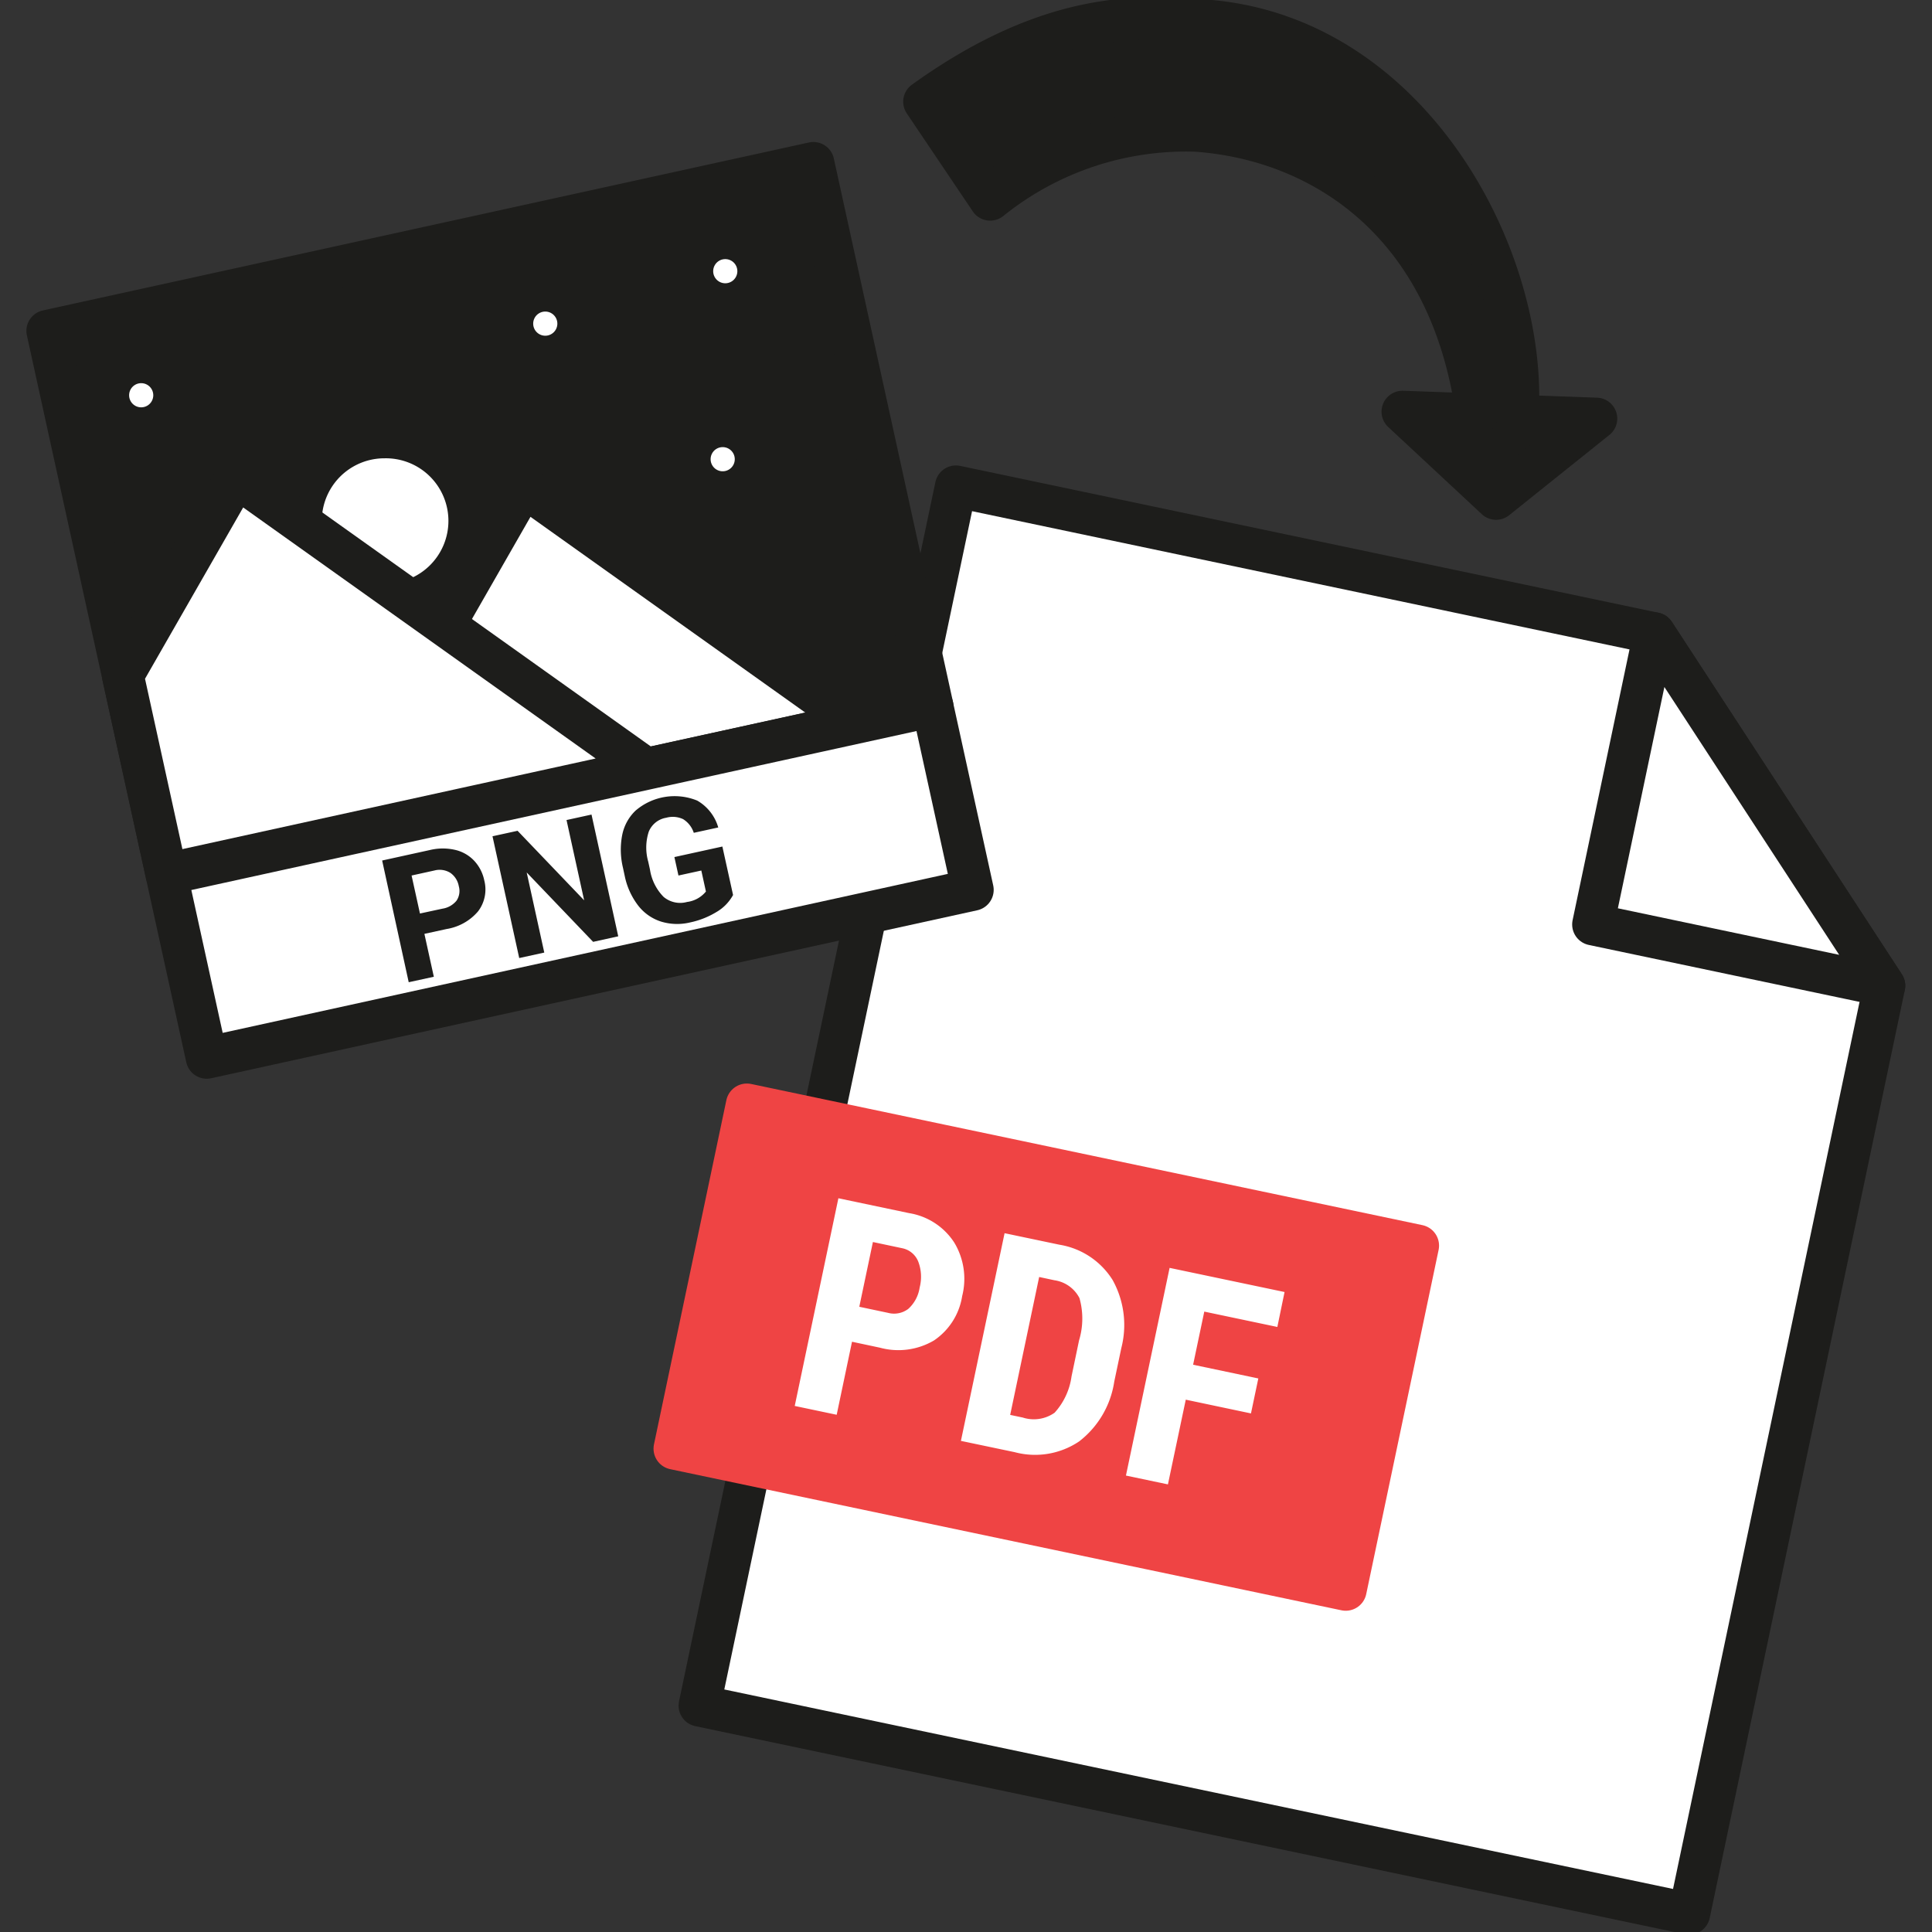 <svg xmlns="http://www.w3.org/2000/svg" width="60" height="60" fill="none" viewBox="0 0 60 60"><rect x="0" y="0" width="60" height="60" fill="#333333" stroke="none"/><path fill="#fff" stroke="#1D1D1B" stroke-linecap="round" stroke-linejoin="round" stroke-width="1.3" d="m51.376 19.666-21.69-4.561-7.962 37.865 30.736 6.463 6.06-28.821z"/><path fill="#fff" stroke="#1D1D1B" stroke-linecap="round" stroke-linejoin="round" stroke-width="1.3" d="m49.475 28.71 9.044 1.902-7.143-10.946z"/><path fill="#EF4444" stroke="#EF4444" stroke-linecap="round" stroke-linejoin="round" stroke-width="1.3" d="M44.041 38.684 23.194 34.3l-2.248 10.69 20.847 4.383z"/><path fill="#fff" d="m26.46 41.669-.476 2.268-1.303-.274 1.356-6.45 2.197.462a2.06 2.06 0 0 1 1.402.915 2.18 2.18 0 0 1 .245 1.661 2.04 2.04 0 0 1-.877 1.379 2.18 2.18 0 0 1-1.675.224zm.226-1.086.894.189a.73.73 0 0 0 .627-.123c.192-.174.317-.41.354-.666.07-.269.054-.554-.048-.813a.68.68 0 0 0-.497-.406l-.907-.192zM29.842 44.748l1.356-6.45 1.706.358a2.4 2.4 0 0 1 1.65 1.097c.356.643.453 1.398.27 2.11l-.22 1.045a2.88 2.88 0 0 1-1.09 1.856 2.45 2.45 0 0 1-2.003.334zm2.43-5.09-.9 4.283.39.082a1.12 1.12 0 0 0 .99-.15 2.1 2.1 0 0 0 .525-1.125l.234-1.121c.13-.428.134-.883.013-1.313a1.04 1.04 0 0 0-.78-.555zM38.85 43.895l-2.025-.427-.554 2.631-1.304-.274 1.356-6.45 3.57.75-.224 1.085-2.269-.477-.347 1.65 2.025.426z"/><path fill="#1D1D1B" stroke="#1D1D1B" stroke-linecap="round" stroke-linejoin="round" stroke-width="1.3" d="M47.135 12.912c.31-4.942-3.375-11.85-9.77-12.282C35.55.508 32.75.245 28.7 3.158l2.05 3.044a9.7 9.7 0 0 1 6.375-2.141c3.879.262 7.92 2.8 8.74 8.806l-2.31-.082 2.907 2.708L49.575 13zM25.26 5.06 1.47 10.276l3.699 16.869 23.79-5.217z"/><path fill="#fff" d="M11.938 18.12a1.944 1.944 0 1 0 0-3.887 1.944 1.944 0 0 0 0 3.888"/><path fill="#fff" stroke="#1D1D1B" stroke-linecap="round" stroke-linejoin="round" stroke-width="1.3" d="m9.975 26.091 15.568-3.414 1.036-.227-10.312-7.345z"/><path fill="#fff" stroke="#1D1D1B" stroke-linecap="round" stroke-linejoin="round" stroke-width="1.3" d="m7.345 14.814-3.53 6.16 1.354 6.17 14.9-3.267zM28.958 21.929l-23.79 5.216 1.252 5.706 23.79-5.216z"/><path fill="#1D1D1B" d="m13.18 29.002.293 1.332-.78.17-.825-3.78 1.475-.324c.257-.063.525-.066.784-.008.226.05.433.166.594.334.16.17.271.383.318.614a1.12 1.12 0 0 1-.19.96c-.25.296-.6.491-.982.552zm-.138-.632.696-.15a.7.7 0 0 0 .44-.249.54.54 0 0 0 .07-.45.64.64 0 0 0-.261-.413.63.63 0 0 0-.492-.075l-.713.157zM19.2 29.078l-.78.172-2.063-2.155.546 2.488-.778.17-.83-3.782.779-.17 2.067 2.159-.547-2.493.776-.17zM22.766 27.795c-.12.218-.295.4-.51.525a2.6 2.6 0 0 1-.82.326c-.3.073-.613.064-.908-.026a1.46 1.46 0 0 1-.709-.497 2.25 2.25 0 0 1-.416-.912l-.055-.257a2.4 2.4 0 0 1-.025-1.022c.057-.288.2-.551.412-.755a1.86 1.86 0 0 1 1.917-.314c.318.182.553.482.654.835l-.76.166a.78.78 0 0 0-.332-.425.76.76 0 0 0-.525-.043.71.71 0 0 0-.541.432 1.6 1.6 0 0 0-.016.934l.053.241c.048.32.196.618.423.85a.8.8 0 0 0 .73.158.9.9 0 0 0 .585-.324l-.143-.652-.71.155-.126-.573 1.49-.327z"/><path fill="#fff" d="M22.444 14.636a.375.375 0 1 0 0-.75.375.375 0 0 0 0 .75M16.934 10.426a.375.375 0 1 0 0-.75.375.375 0 0 0 0 .75M22.524 8.797a.375.375 0 1 0 0-.75.375.375 0 0 0 0 .75M4.385 12.65a.375.375 0 1 0 0-.75.375.375 0 0 0 0 .75"/></svg>